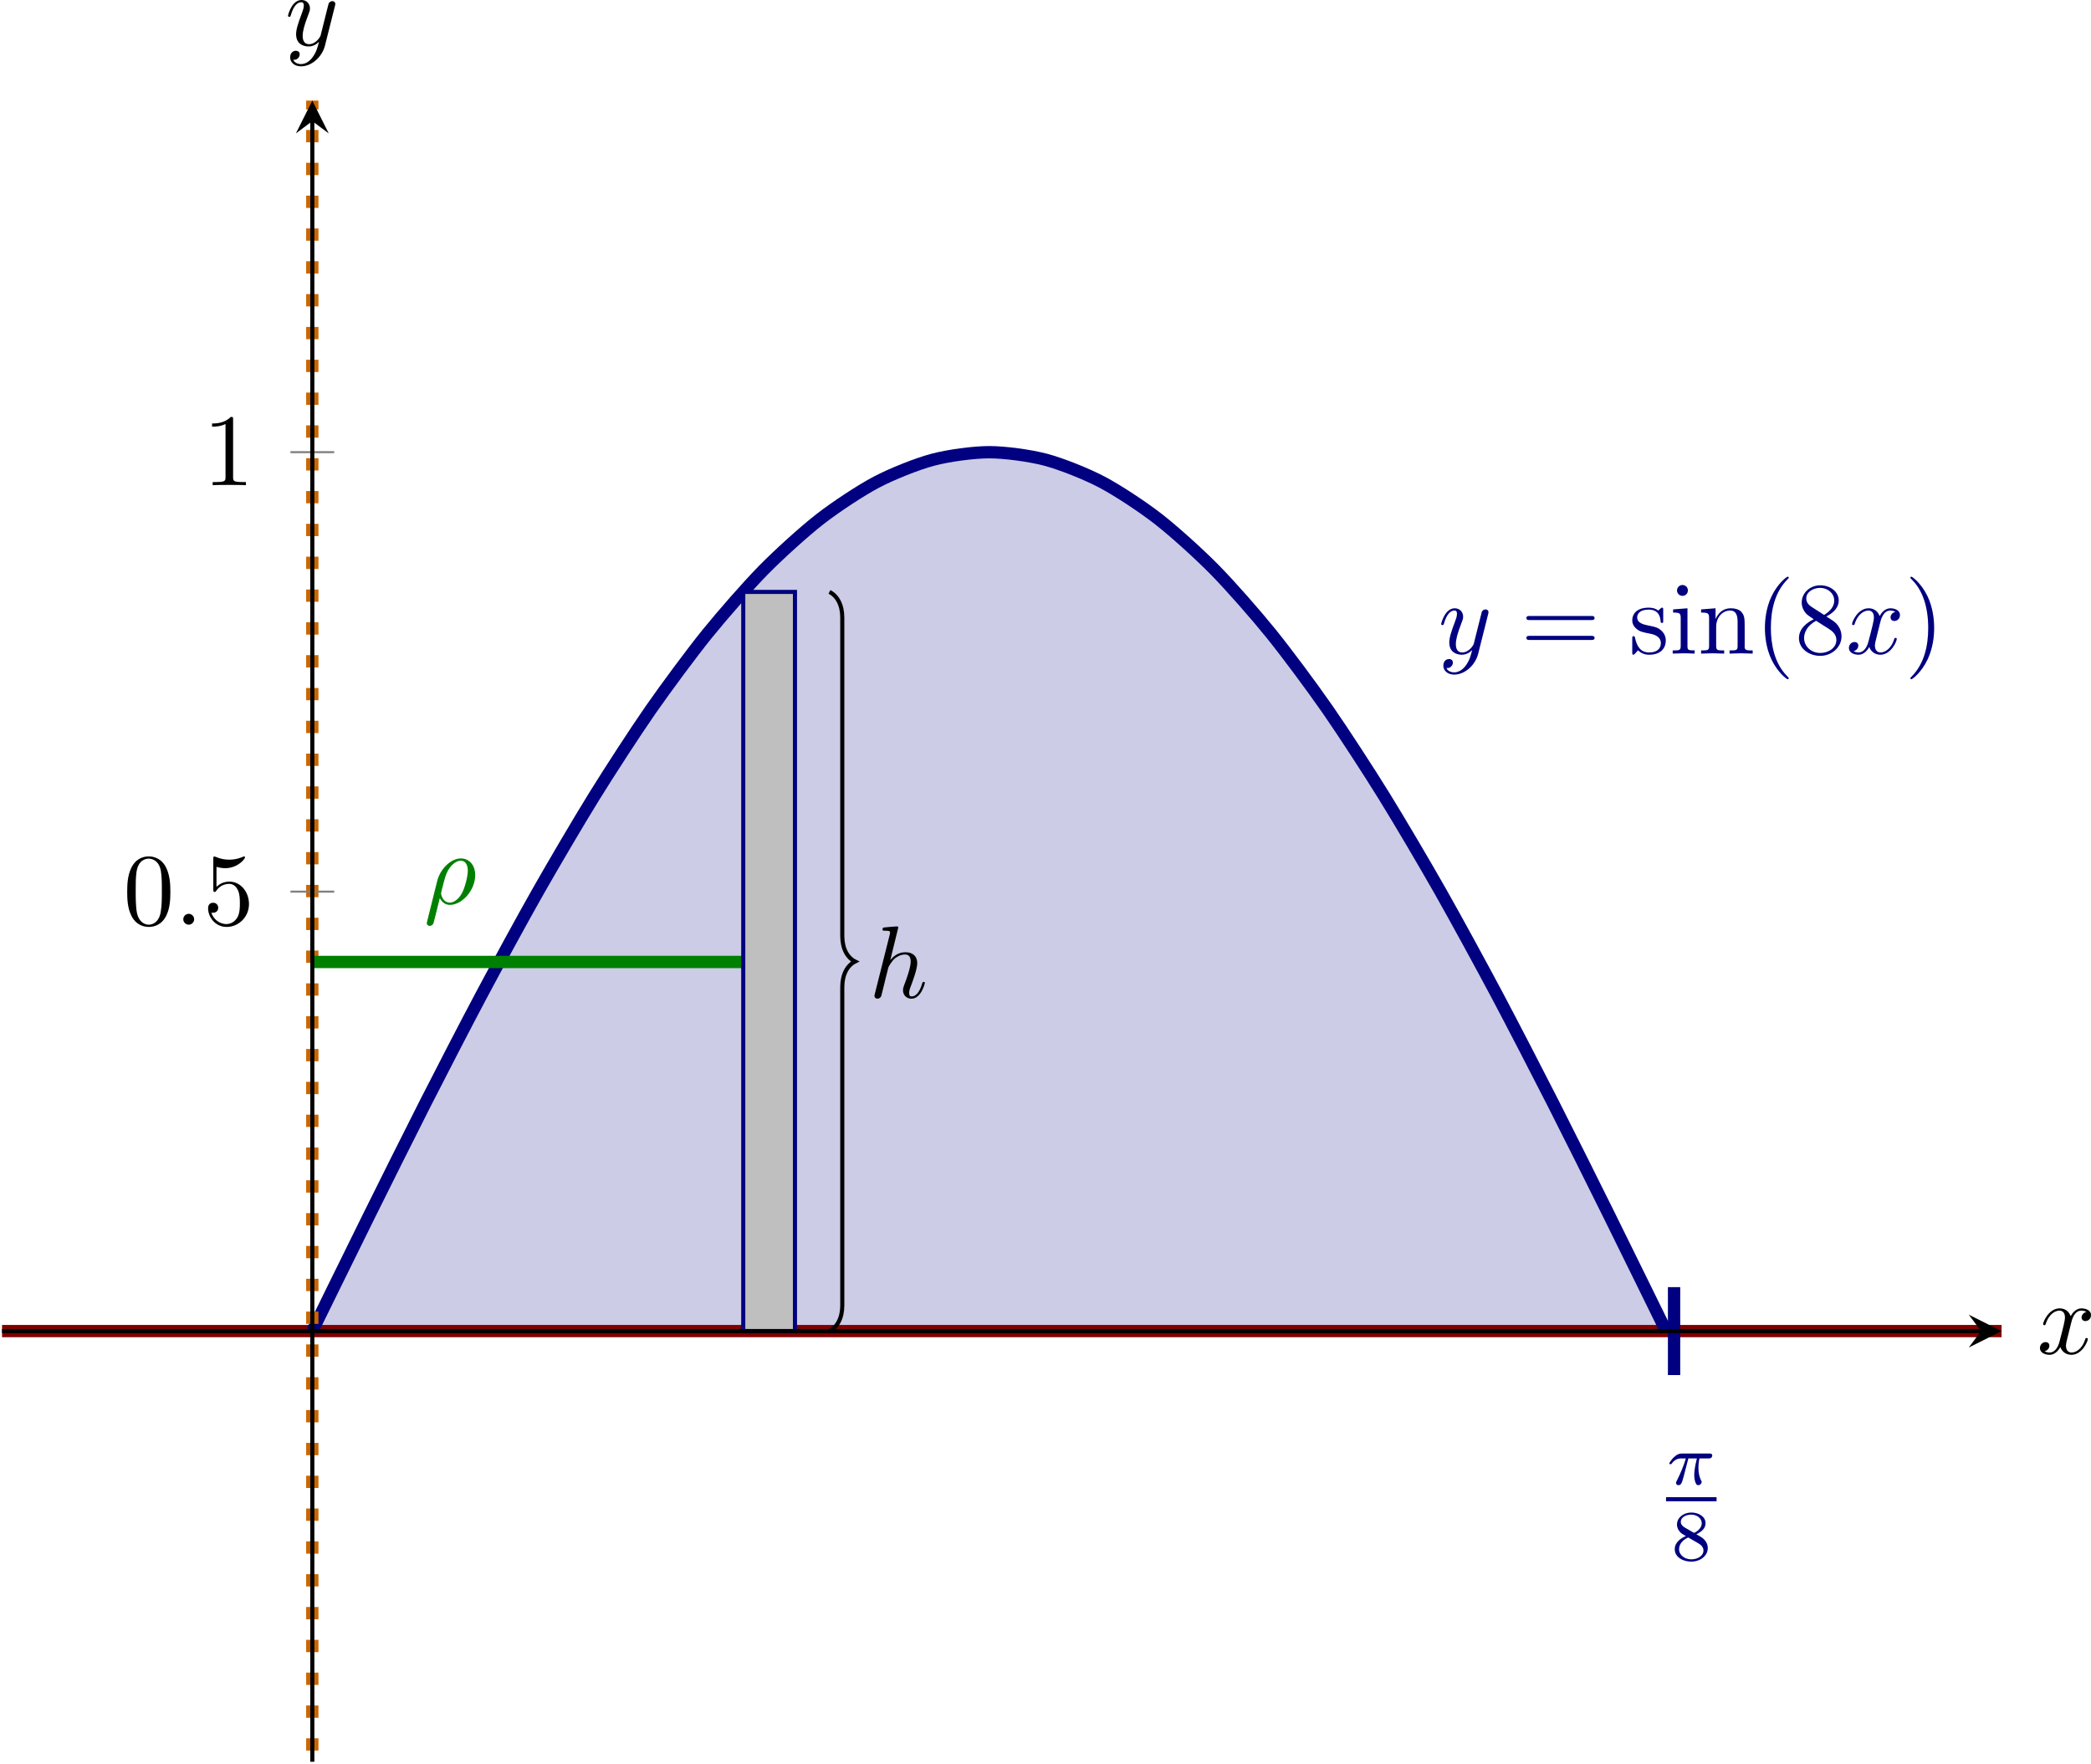 <?xml version='1.0' encoding='UTF-8'?>
<!-- This file was generated by dvisvgm 3.2.2 -->
<svg version='1.1' xmlns='http://www.w3.org/2000/svg' xmlns:xlink='http://www.w3.org/1999/xlink' width='284.427pt' height='239.917pt' viewBox='4.648 599.821 284.427 239.917'>
<defs>
<clipPath id='clip1'>
<path d='M3.52 599.613H197.793V438.219H3.52Z'/>
</clipPath>
<clipPath id='clip2'>
<path d='M3.52 599.613H197.793V438.219H3.52Z'/>
</clipPath>
<path id='g6-56' d='M2.476-2.518C3.02-2.783 3.368-3.11 3.368-3.592C3.368-4.268 2.664-4.631 1.988-4.631C1.22-4.631 .593-4.129 .593-3.466C.593-3.138 .746-2.901 .872-2.762C.997-2.615 1.046-2.587 1.458-2.343C1.067-2.176 .377-1.799 .377-1.067C.377-.293 1.179 .139 1.974 .139C2.859 .139 3.585-.425 3.585-1.179C3.585-1.639 3.313-2.029 2.908-2.267C2.817-2.322 2.573-2.462 2.476-2.518ZM1.339-3.18C1.158-3.285 .962-3.473 .962-3.731C.962-4.17 1.471-4.428 1.974-4.428C2.518-4.428 2.999-4.087 2.999-3.592C2.999-2.971 2.273-2.657 2.26-2.657S2.232-2.664 2.183-2.692L1.339-3.18ZM1.681-2.211L2.636-1.66C2.817-1.555 3.166-1.346 3.166-.934C3.166-.411 2.587-.084 1.988-.084C1.346-.084 .795-.495 .795-1.067C.795-1.583 1.179-1.981 1.681-2.211Z'/>
<path id='g3-26' d='M.329 1.724C.299 1.843 .299 1.863 .299 1.883C.299 2.032 .408 2.152 .578 2.152C.787 2.152 .907 1.973 .927 1.943C.976 1.853 1.295 .518 1.564-.558C1.763-.159 2.082 .11 2.55 .11C3.716 .11 5.001-1.295 5.001-2.78C5.001-3.836 4.344-4.403 3.616-4.403C2.65-4.403 1.604-3.407 1.305-2.192L.329 1.724ZM2.54-.11C1.843-.11 1.684-.907 1.684-.996C1.684-1.036 1.733-1.235 1.763-1.365C2.042-2.481 2.142-2.839 2.361-3.238C2.79-3.965 3.288-4.184 3.597-4.184C3.965-4.184 4.284-3.895 4.284-3.208C4.284-2.66 3.995-1.544 3.726-1.056C3.397-.428 2.919-.11 2.54-.11Z'/>
<path id='g3-58' d='M1.913-.528C1.913-.817 1.674-1.056 1.385-1.056S.857-.817 .857-.528S1.096 0 1.385 0S1.913-.239 1.913-.528Z'/>
<path id='g3-104' d='M2.859-6.804C2.859-6.814 2.859-6.914 2.73-6.914C2.501-6.914 1.773-6.834 1.514-6.814C1.435-6.804 1.325-6.795 1.325-6.615C1.325-6.496 1.415-6.496 1.564-6.496C2.042-6.496 2.062-6.426 2.062-6.326L2.032-6.127L.588-.389C.548-.249 .548-.229 .548-.169C.548 .06 .747 .11 .837 .11C.996 .11 1.156-.01 1.205-.149L1.395-.907L1.614-1.803C1.674-2.022 1.733-2.242 1.783-2.471C1.803-2.531 1.883-2.859 1.893-2.919C1.923-3.009 2.232-3.567 2.57-3.836C2.79-3.995 3.098-4.184 3.527-4.184S4.065-3.846 4.065-3.487C4.065-2.949 3.686-1.863 3.447-1.255C3.367-1.026 3.318-.907 3.318-.707C3.318-.239 3.666 .11 4.134 .11C5.071 .11 5.44-1.345 5.44-1.425C5.44-1.524 5.35-1.524 5.32-1.524C5.22-1.524 5.22-1.494 5.171-1.345C5.021-.817 4.702-.11 4.154-.11C3.985-.11 3.915-.209 3.915-.438C3.915-.687 4.005-.927 4.095-1.146C4.254-1.574 4.702-2.76 4.702-3.337C4.702-3.985 4.304-4.403 3.557-4.403C2.929-4.403 2.451-4.095 2.082-3.636L2.859-6.804Z'/>
<path id='g3-120' d='M3.328-3.009C3.387-3.268 3.616-4.184 4.314-4.184C4.364-4.184 4.603-4.184 4.812-4.055C4.533-4.005 4.334-3.756 4.334-3.517C4.334-3.357 4.443-3.168 4.712-3.168C4.932-3.168 5.25-3.347 5.25-3.746C5.25-4.264 4.663-4.403 4.324-4.403C3.746-4.403 3.397-3.875 3.278-3.646C3.029-4.304 2.491-4.403 2.202-4.403C1.166-4.403 .598-3.118 .598-2.869C.598-2.77 .697-2.77 .717-2.77C.797-2.77 .827-2.79 .847-2.879C1.186-3.935 1.843-4.184 2.182-4.184C2.371-4.184 2.72-4.095 2.72-3.517C2.72-3.208 2.55-2.54 2.182-1.146C2.022-.528 1.674-.11 1.235-.11C1.176-.11 .946-.11 .737-.239C.986-.289 1.205-.498 1.205-.777C1.205-1.046 .986-1.126 .837-1.126C.538-1.126 .289-.867 .289-.548C.289-.09 .787 .11 1.225 .11C1.883 .11 2.242-.588 2.271-.648C2.391-.279 2.75 .11 3.347 .11C4.374 .11 4.941-1.176 4.941-1.425C4.941-1.524 4.852-1.524 4.822-1.524C4.732-1.524 4.712-1.484 4.692-1.415C4.364-.349 3.686-.11 3.367-.11C2.979-.11 2.819-.428 2.819-.767C2.819-.986 2.879-1.205 2.989-1.644L3.328-3.009Z'/>
<path id='g3-121' d='M4.842-3.796C4.882-3.935 4.882-3.955 4.882-4.025C4.882-4.204 4.742-4.294 4.593-4.294C4.493-4.294 4.334-4.234 4.244-4.085C4.224-4.035 4.144-3.726 4.105-3.547C4.035-3.288 3.965-3.019 3.905-2.75L3.457-.956C3.417-.807 2.989-.11 2.331-.11C1.823-.11 1.714-.548 1.714-.917C1.714-1.375 1.883-1.993 2.222-2.869C2.381-3.278 2.421-3.387 2.421-3.587C2.421-4.035 2.102-4.403 1.604-4.403C.658-4.403 .289-2.959 .289-2.869C.289-2.77 .389-2.77 .408-2.77C.508-2.77 .518-2.79 .568-2.949C.837-3.885 1.235-4.184 1.574-4.184C1.654-4.184 1.823-4.184 1.823-3.866C1.823-3.616 1.724-3.357 1.654-3.168C1.255-2.112 1.076-1.544 1.076-1.076C1.076-.189 1.704 .11 2.291 .11C2.68 .11 3.019-.06 3.298-.339C3.168 .179 3.049 .667 2.65 1.196C2.391 1.534 2.012 1.823 1.554 1.823C1.415 1.823 .966 1.793 .797 1.405C.956 1.405 1.086 1.405 1.225 1.285C1.325 1.196 1.425 1.066 1.425 .877C1.425 .568 1.156 .528 1.056 .528C.827 .528 .498 .687 .498 1.176C.498 1.674 .936 2.042 1.554 2.042C2.58 2.042 3.606 1.136 3.885 .01L4.842-3.796Z'/>
<path id='g5-40' d='M3.298 2.391C3.298 2.361 3.298 2.341 3.128 2.172C1.883 .917 1.564-.966 1.564-2.491C1.564-4.224 1.943-5.958 3.168-7.203C3.298-7.323 3.298-7.342 3.298-7.372C3.298-7.442 3.258-7.472 3.198-7.472C3.098-7.472 2.202-6.795 1.614-5.529C1.106-4.433 .986-3.328 .986-2.491C.986-1.714 1.096-.508 1.644 .618C2.242 1.843 3.098 2.491 3.198 2.491C3.258 2.491 3.298 2.461 3.298 2.391Z'/>
<path id='g5-41' d='M2.879-2.491C2.879-3.268 2.77-4.473 2.222-5.599C1.624-6.824 .767-7.472 .667-7.472C.608-7.472 .568-7.432 .568-7.372C.568-7.342 .568-7.323 .757-7.143C1.733-6.157 2.301-4.573 2.301-2.491C2.301-.787 1.933 .966 .697 2.222C.568 2.341 .568 2.361 .568 2.391C.568 2.451 .608 2.491 .667 2.491C.767 2.491 1.664 1.813 2.252 .548C2.76-.548 2.879-1.654 2.879-2.491Z'/>
<path id='g5-48' d='M4.583-3.188C4.583-3.985 4.533-4.782 4.184-5.519C3.726-6.476 2.909-6.635 2.491-6.635C1.893-6.635 1.166-6.376 .757-5.45C.438-4.762 .389-3.985 .389-3.188C.389-2.441 .428-1.544 .837-.787C1.265 .02 1.993 .219 2.481 .219C3.019 .219 3.776 .01 4.214-.936C4.533-1.624 4.583-2.401 4.583-3.188ZM2.481 0C2.092 0 1.504-.249 1.325-1.205C1.215-1.803 1.215-2.72 1.215-3.308C1.215-3.945 1.215-4.603 1.295-5.141C1.484-6.326 2.232-6.416 2.481-6.416C2.809-6.416 3.467-6.237 3.656-5.25C3.756-4.692 3.756-3.935 3.756-3.308C3.756-2.56 3.756-1.883 3.646-1.245C3.497-.299 2.929 0 2.481 0Z'/>
<path id='g5-49' d='M2.929-6.376C2.929-6.615 2.929-6.635 2.7-6.635C2.082-5.998 1.205-5.998 .887-5.998V-5.689C1.086-5.689 1.674-5.689 2.192-5.948V-.787C2.192-.428 2.162-.309 1.265-.309H.946V0C1.295-.03 2.162-.03 2.56-.03S3.826-.03 4.174 0V-.309H3.856C2.959-.309 2.929-.418 2.929-.787V-6.376Z'/>
<path id='g5-53' d='M4.473-2.002C4.473-3.188 3.656-4.184 2.58-4.184C2.102-4.184 1.674-4.025 1.315-3.676V-5.619C1.514-5.559 1.843-5.489 2.162-5.489C3.387-5.489 4.085-6.396 4.085-6.526C4.085-6.585 4.055-6.635 3.985-6.635C3.975-6.635 3.955-6.635 3.905-6.605C3.706-6.516 3.218-6.316 2.55-6.316C2.152-6.316 1.694-6.386 1.225-6.595C1.146-6.625 1.126-6.625 1.106-6.625C1.006-6.625 1.006-6.545 1.006-6.386V-3.437C1.006-3.258 1.006-3.178 1.146-3.178C1.215-3.178 1.235-3.208 1.275-3.268C1.385-3.427 1.753-3.965 2.56-3.965C3.078-3.965 3.328-3.507 3.407-3.328C3.567-2.959 3.587-2.57 3.587-2.072C3.587-1.724 3.587-1.126 3.347-.707C3.108-.319 2.74-.06 2.281-.06C1.554-.06 .986-.588 .817-1.176C.847-1.166 .877-1.156 .986-1.156C1.315-1.156 1.484-1.405 1.484-1.644S1.315-2.132 .986-2.132C.847-2.132 .498-2.062 .498-1.604C.498-.747 1.186 .219 2.301 .219C3.457 .219 4.473-.737 4.473-2.002Z'/>
<path id='g5-56' d='M1.624-4.553C1.166-4.852 1.126-5.191 1.126-5.36C1.126-5.968 1.773-6.386 2.481-6.386C3.208-6.386 3.846-5.868 3.846-5.151C3.846-4.583 3.457-4.105 2.859-3.756L1.624-4.553ZM3.078-3.606C3.796-3.975 4.284-4.493 4.284-5.151C4.284-6.067 3.397-6.635 2.491-6.635C1.494-6.635 .687-5.898 .687-4.971C.687-4.792 .707-4.344 1.126-3.875C1.235-3.756 1.604-3.507 1.853-3.337C1.275-3.049 .418-2.491 .418-1.504C.418-.448 1.435 .219 2.481 .219C3.606 .219 4.553-.608 4.553-1.674C4.553-2.032 4.443-2.481 4.065-2.899C3.875-3.108 3.716-3.208 3.078-3.606ZM2.082-3.188L3.308-2.411C3.587-2.222 4.055-1.923 4.055-1.315C4.055-.578 3.308-.06 2.491-.06C1.634-.06 .917-.677 .917-1.504C.917-2.082 1.235-2.72 2.082-3.188Z'/>
<path id='g5-61' d='M6.844-3.258C6.994-3.258 7.183-3.258 7.183-3.457S6.994-3.656 6.854-3.656H.887C.747-3.656 .558-3.656 .558-3.457S.747-3.258 .897-3.258H6.844ZM6.854-1.325C6.994-1.325 7.183-1.325 7.183-1.524S6.994-1.724 6.844-1.724H.897C.747-1.724 .558-1.724 .558-1.524S.747-1.325 .887-1.325H6.854Z'/>
<path id='g5-105' d='M1.763-4.403L.369-4.294V-3.985C1.016-3.985 1.106-3.925 1.106-3.437V-.757C1.106-.309 .996-.309 .329-.309V0C.648-.01 1.186-.03 1.425-.03C1.773-.03 2.122-.01 2.461 0V-.309C1.803-.309 1.763-.359 1.763-.747V-4.403ZM1.803-6.137C1.803-6.456 1.554-6.665 1.275-6.665C.966-6.665 .747-6.396 .747-6.137C.747-5.868 .966-5.609 1.275-5.609C1.554-5.609 1.803-5.818 1.803-6.137Z'/>
<path id='g5-110' d='M1.096-3.427V-.757C1.096-.309 .986-.309 .319-.309V0C.667-.01 1.176-.03 1.445-.03C1.704-.03 2.222-.01 2.56 0V-.309C1.893-.309 1.783-.309 1.783-.757V-2.59C1.783-3.626 2.491-4.184 3.128-4.184C3.756-4.184 3.866-3.646 3.866-3.078V-.757C3.866-.309 3.756-.309 3.088-.309V0C3.437-.01 3.945-.03 4.214-.03C4.473-.03 4.991-.01 5.33 0V-.309C4.812-.309 4.563-.309 4.553-.608V-2.511C4.553-3.367 4.553-3.676 4.244-4.035C4.105-4.204 3.776-4.403 3.198-4.403C2.471-4.403 2.002-3.975 1.724-3.357V-4.403L.319-4.294V-3.985C1.016-3.985 1.096-3.915 1.096-3.427Z'/>
<path id='g5-115' d='M2.072-1.933C2.291-1.893 3.108-1.733 3.108-1.016C3.108-.508 2.76-.11 1.983-.11C1.146-.11 .787-.677 .598-1.524C.568-1.654 .558-1.694 .458-1.694C.329-1.694 .329-1.624 .329-1.445V-.13C.329 .04 .329 .11 .438 .11C.488 .11 .498 .1 .687-.09C.707-.11 .707-.13 .887-.319C1.325 .1 1.773 .11 1.983 .11C3.128 .11 3.587-.558 3.587-1.275C3.587-1.803 3.288-2.102 3.168-2.222C2.839-2.54 2.451-2.62 2.032-2.7C1.474-2.809 .807-2.939 .807-3.517C.807-3.866 1.066-4.274 1.923-4.274C3.019-4.274 3.068-3.377 3.088-3.068C3.098-2.979 3.188-2.979 3.208-2.979C3.337-2.979 3.337-3.029 3.337-3.218V-4.224C3.337-4.394 3.337-4.463 3.228-4.463C3.178-4.463 3.158-4.463 3.029-4.344C2.999-4.304 2.899-4.214 2.859-4.184C2.481-4.463 2.072-4.463 1.923-4.463C.707-4.463 .329-3.796 .329-3.238C.329-2.889 .488-2.61 .757-2.391C1.076-2.132 1.355-2.072 2.072-1.933Z'/>
<path id='g4-25' d='M2.169-2.532H2.999C2.894-2.113 2.741-1.478 2.741-.928C2.741-.649 2.776-.46 2.817-.307C2.929 .042 3.02 .07 3.131 .07C3.292 .07 3.459-.077 3.459-.244C3.459-.3 3.445-.328 3.403-.398C3.271-.656 3.145-1.053 3.145-1.625C3.145-1.757 3.145-2.036 3.243-2.532H4.115C4.24-2.532 4.296-2.532 4.373-2.587C4.47-2.657 4.491-2.769 4.491-2.803C4.491-3.006 4.31-3.006 4.191-3.006H1.562C1.276-3.006 1.081-2.943 .767-2.65C.586-2.49 .314-2.113 .314-2.05C.314-1.967 .404-1.967 .432-1.967C.509-1.967 .516-1.981 .558-2.043C.914-2.532 1.346-2.532 1.499-2.532H1.925C1.709-1.764 1.332-.941 1.123-.523C1.081-.432 1.011-.286 .99-.258C.983-.23 .969-.202 .969-.153C.969-.042 1.053 .07 1.213 .07C1.492 .07 1.569-.244 1.736-.872L2.169-2.532Z'/>
</defs>
<g id='page1' transform='matrix(1.4 0 0 1.4 0 0)'>
<path d='M33.664 557.769H39.145H44.625H50.106H55.586H61.066H66.547H72.027H77.508H82.988H88.469H93.949H99.43H104.91H110.391H115.871H121.351H126.832H132.312H137.793H143.273H148.754H154.234H159.715H165.195V557.758L159.715 546.613L154.234 535.656L148.754 525.082L143.273 515.062L137.793 505.781L132.312 497.379L126.832 490.02L121.351 483.813L115.871 478.879L110.391 475.285L104.91 473.109L99.43 472.379L93.949 473.113L88.469 475.289L82.988 478.883L77.508 483.82L72.027 490.031L66.547 497.391L61.066 505.793L55.586 515.078L50.106 525.098L44.625 535.672L39.145 546.625L33.664 557.769Z' fill='#cccce6' clip-path='url(#clip1)'/>
<path d='M-1306.15 557.769C-1306.15 557.769-1225.48 557.769-1194.5 557.769S-1113.83 557.769-1082.85 557.769S-1002.18 557.769-971.195 557.769C-940.215 557.769-890.527 557.769-859.547 557.769C-828.563 557.769-778.879 557.769-747.895 557.769C-716.91 557.769-667.227 557.769-636.242 557.769C-605.262 557.769-555.574 557.769-524.594 557.769C-493.609 557.769-443.922 557.769-412.942 557.769C-381.957 557.769-332.274 557.769-301.289 557.769C-270.305 557.769-220.621 557.769-189.637 557.769C-158.656 557.769-108.969 557.769-77.988 557.769C-47.004 557.769 2.684 557.769 33.664 557.769C64.648 557.769 114.332 557.769 145.316 557.769C176.297 557.769 225.984 557.769 256.969 557.769C287.949 557.769 337.637 557.769 368.617 557.769C399.601 557.769 449.285 557.769 480.269 557.769C511.254 557.769 560.937 557.769 591.922 557.769C622.902 557.769 672.59 557.769 703.574 557.769C734.555 557.769 784.242 557.769 815.223 557.769C846.207 557.769 895.89 557.769 926.875 557.769C957.859 557.769 1007.54 557.769 1038.53 557.769C1069.51 557.769 1119.2 557.769 1150.18 557.769S1230.85 557.769 1261.83 557.769S1373.48 557.769 1373.48 557.769' stroke='#800000' fill='none' stroke-width='1.196' stroke-miterlimit='10' clip-path='url(#clip2)'/>
<path d='M33.664 557.769C33.664 557.769 37.625 549.691 39.145 546.625C40.668 543.559 43.106 538.66 44.625 535.672C46.148 532.684 48.586 527.953 50.106 525.098C51.629 522.238 54.066 517.754 55.586 515.078C57.109 512.398 59.547 508.246 61.066 505.793C62.59 503.336 65.027 499.578 66.547 497.391C68.07 495.207 70.508 491.914 72.027 490.031C73.551 488.148 75.988 485.367 77.508 483.82C79.031 482.273 81.469 480.066 82.988 478.883C84.512 477.699 86.949 476.09 88.469 475.289C89.992 474.488 92.43 473.516 93.949 473.113C95.469 472.707 97.91 472.379 99.43 472.379C100.949 472.379 103.391 472.707 104.91 473.109C106.43 473.512 108.871 474.484 110.391 475.285C111.91 476.086 114.351 477.695 115.871 478.879S119.832 482.266 121.351 483.813C122.871 485.359 125.312 488.137 126.832 490.02C128.351 491.902 130.793 495.191 132.312 497.379C133.832 499.566 136.273 503.324 137.793 505.781C139.312 508.234 141.754 512.387 143.273 515.062C144.793 517.742 147.234 522.227 148.754 525.082C150.273 527.941 152.715 532.672 154.234 535.656C155.754 538.644 158.195 543.547 159.715 546.613C161.234 549.68 165.195 557.758 165.195 557.758' stroke='#000080' fill='none' stroke-width='1.196' stroke-miterlimit='10' clip-path='url(#clip2)'/>
<path d='M33.664 1411.723V-296.18' stroke='#c60' fill='none' stroke-width='1.196' stroke-miterlimit='10' stroke-dasharray='1.196 1.993' clip-path='url(#clip2)'/>
<path d='M165.973 562.043V553.5' stroke='#000080' fill='none' stroke-width='1.196' stroke-miterlimit='10' clip-path='url(#clip2)'/>
<path d='M33.664 521.906H75.535' stroke='#008000' fill='none' stroke-width='1.196' stroke-miterlimit='10' clip-path='url(#clip2)'/>
<g fill='#008000' transform='matrix(1 0 0 1 40.969 -83.365)'>
<use x='3.52' y='599.615' xlink:href='#g3-26'/>
</g>
<path d='M83.91 557.769C84.656 557.398 85.156 556.527 85.156 555.281V524.352C85.156 523.109 85.652 522.238 86.398 521.863C85.652 521.488 85.156 520.617 85.156 519.371V488.445C85.156 487.199 84.656 486.328 83.91 485.953' stroke='#000' fill='none' stroke-width='.399' stroke-miterlimit='10' clip-path='url(#clip2)'/>
<g transform='matrix(1 0 0 1 84.218 -74.25)'>
<use x='3.52' y='599.615' xlink:href='#g3-104'/>
</g>
<g fill='#000080' transform='matrix(1 0 0 1 160.478 -23.02)'>
<use x='4.716' y='595.692' xlink:href='#g4-25'/>
</g>
<rect x='4.716' y='596.925' height='.398' width='4.909' transform='matrix(1 0 0 1 160.478 -23.02)' fill='#000080'/>
<g fill='#000080' transform='matrix(1 0 0 1 160.478 -23.02)'>
<use x='5.185' y='603.05' xlink:href='#g6-56'/>
</g>
<g fill='#000080' transform='matrix(1 0 0 1 139.537 -107.669)'>
<use x='3.52' y='599.615' xlink:href='#g3-121'/>
<use x='11.529' y='599.615' xlink:href='#g5-61'/>
<use x='22.045' y='599.615' xlink:href='#g5-115'/>
<use x='25.975' y='599.615' xlink:href='#g5-105'/>
<use x='28.743' y='599.615' xlink:href='#g5-110'/>
<use x='34.277' y='599.615' xlink:href='#g5-40'/>
<use x='38.152' y='599.615' xlink:href='#g5-56'/>
<use x='43.133' y='599.615' xlink:href='#g3-120'/>
<use x='48.827' y='599.615' xlink:href='#g5-41'/>
</g>
<path d='M75.535 557.769H80.559V485.953H75.535V557.769' fill='#bfbfbf' clip-path='url(#clip2)'/>
<path d='M75.535 557.769H80.559V485.953H75.535V557.769' stroke='#000080' fill='none' stroke-width='.399' stroke-miterlimit='10' clip-path='url(#clip2)'/>
<g transform='matrix(1 0 0 1 11.77 -81.331)'>
<use x='3.52' y='599.615' xlink:href='#g5-48'/>
<use x='8.501' y='599.615' xlink:href='#g3-58'/>
<use x='11.269' y='599.615' xlink:href='#g5-53'/>
</g>
<g transform='matrix(1 0 0 1 19.519 -124.028)'>
<use x='3.52' y='599.615' xlink:href='#g5-49'/>
</g>
<g transform='matrix(1 0 0 1 197.712 -39.65)'>
<use x='3.52' y='599.615' xlink:href='#g3-120'/>
</g>
<g transform='matrix(1 0 0 1 27.494 -166.768)'>
<use x='3.52' y='599.615' xlink:href='#g3-121'/>
</g>
<path d='M31.539 515.074H35.793M31.539 472.375H35.793' stroke='#808080' fill='none' stroke-width='.199' stroke-miterlimit='10'/>
<path d='M3.52 557.769H195.801' stroke='#000' fill='none' stroke-width='.399' stroke-miterlimit='10'/>
<path d='M197.793 557.769L194.605 556.175L195.801 557.769L194.605 559.367'/>
<path d='M33.664 599.613V440.211' stroke='#000' fill='none' stroke-width='.399' stroke-miterlimit='10'/>
<path d='M33.664 438.219L32.07 441.406L33.664 440.211L35.262 441.406'/>
</g>
</svg>